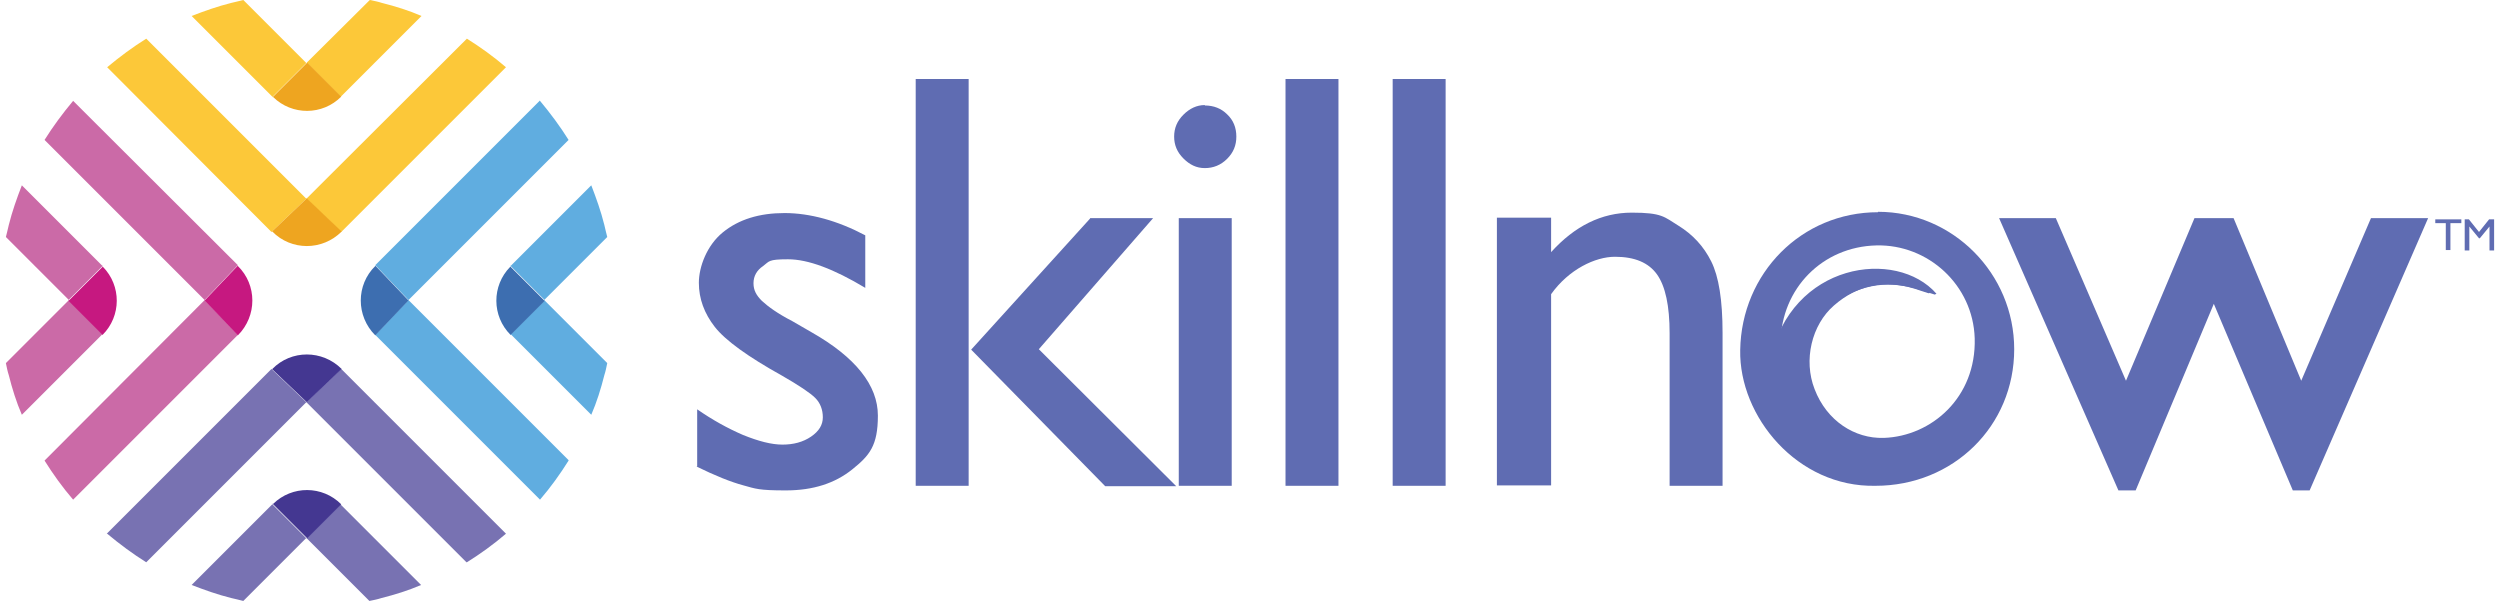<?xml version="1.0" encoding="UTF-8"?>
<svg xmlns="http://www.w3.org/2000/svg" version="1.1" viewBox="0 0 594.9 143">
  <defs>
    <style>
      .cls-1 {
        fill: #eea520;
      }

      .cls-2 {
        fill: #443791;
      }

      .cls-3 {
        fill: #3d6eb0;
      }

      .cls-4 {
        fill: #fcc839;
      }

      .cls-5 {
        fill: #cb6aa7;
      }

      .cls-6 {
        fill: #5f6cb2;
      }

      .cls-7 {
        fill: #c61880;
      }

      .cls-8 {
        fill: #7872b2;
      }

      .cls-9 {
        fill: #60ade0;
      }
    </style>
  </defs>
  <!-- Generator: Adobe Illustrator 28.7.4, SVG Export Plug-In . SVG Version: 1.2.0 Build 166)  -->
  <g>
    <g id="Layer_1">
      <g>
        <path class="cls-6" d="M446.9,52.3c-16.2,0-28.8,12.9-29.1,29.1-.2,14.1,12.1,29,28.6,28.7,16.4,0,29.3-12.6,29.3-28.8,0-16-12.9-29-28.8-29ZM448.2,104.2c-6.8.2-13.5-4-16.4-11.6-2.7-6.9-.7-15.3,4.6-19.9,5.6-4.9,12-6.2,19.2-4,1.1.4,2.2.7,3.4,1.1,0,0,.2-.1.3-.2-8.5-9.7-30.8-6.7-35.2,14.1-.1-.7-.4-1.5-.4-2.2.2-12.9,10-22.8,22.8-23.1,12.3-.3,23,9.4,23.4,22.1.4,14.1-10.3,23.3-21.6,23.7Z"/>
        <g id="Circle">
          <path class="cls-4" d="M64.9,23.1s0,0-.1-.1L45.6,3.8c3.1-1.2,6.2-2.3,9.4-3.1,1-.2,2-.5,2.9-.7l15,15L88,0c1,.2,2,.4,2.9.7,3.2.8,6.4,1.8,9.4,3.1l-19.2,19.2-8.1-8.1-8.2,8.2Z"/>
          <path class="cls-1" d="M64.9,23.1l8.2-8.2,8.1,8.1c-4.5,4.5-11.7,4.5-16.2.1Z"/>
          <path class="cls-4" d="M25.5,16c3-2.5,6.1-4.8,9.3-6.8l38.1,38.1-8.3,7.9L25.5,16Z"/>
          <path class="cls-4" d="M111.1,9.2c3.2,2,6.4,4.3,9.3,6.8l-39.2,39.2-8.3-7.9L111.1,9.2Z"/>
          <path class="cls-1" d="M64.7,55.1l8.3-7.9,8.3,7.9c-4.6,4.6-12,4.6-16.5,0Z"/>
          <path class="cls-8" d="M64.9,119.9s0,0-.1.1l-19.2,19.2c3.1,1.2,6.2,2.3,9.4,3.1,1,.2,2,.5,2.9.7l15-15,15,15c1-.2,2-.4,2.9-.7,3.2-.8,6.4-1.8,9.4-3.1l-19.2-19.2-8.1,8.1-8.2-8.2Z"/>
          <path class="cls-2" d="M64.9,119.9l8.2,8.2,8.1-8.1c-4.5-4.5-11.7-4.5-16.2-.1Z"/>
          <path class="cls-8" d="M25.5,127c3,2.5,6.1,4.8,9.3,6.8l38.1-38.1-8.3-7.9-39.2,39.2Z"/>
          <path class="cls-8" d="M111.1,133.8c3.2-2,6.4-4.3,9.3-6.8l-39.2-39.2-8.3,7.9,38.1,38.1Z"/>
          <path class="cls-2" d="M64.7,87.8l8.3,7.9,8.3-7.9c-4.6-4.6-12-4.6-16.5,0Z"/>
          <path class="cls-9" d="M121.4,63.4s0,0,.1-.1l19.2-19.2c1.2,3.1,2.3,6.2,3.1,9.4.2,1,.5,2,.7,2.9l-15,15,15,15c-.2,1-.4,2-.7,2.9-.8,3.2-1.8,6.4-3.1,9.4l-19.2-19.2,8.1-8.1-8.2-8.2Z"/>
          <path class="cls-3" d="M121.4,63.4l8.2,8.2-8.1,8.1c-4.5-4.5-4.5-11.7-.1-16.2Z"/>
          <path class="cls-9" d="M128.5,24c2.5,3,4.8,6.1,6.8,9.3l-38.1,38.1-7.9-8.3,39.2-39.2Z"/>
          <path class="cls-9" d="M135.3,109.6c-2,3.2-4.3,6.4-6.8,9.3l-39.2-39.2,7.9-8.3,38.1,38.1Z"/>
          <path class="cls-3" d="M89.3,63.2l7.9,8.3-7.9,8.3c-4.6-4.6-4.6-12,0-16.5Z"/>
          <path class="cls-5" d="M24.5,63.4s0,0-.1-.1L5.2,44.1c-1.2,3.1-2.3,6.2-3.1,9.4-.2,1-.5,2-.7,2.9l15,15-15,15c.2,1,.4,2,.7,2.9.8,3.2,1.8,6.4,3.1,9.4l19.2-19.2-8.1-8.1,8.2-8.2Z"/>
          <path class="cls-7" d="M24.5,63.4l-8.2,8.2,8.1,8.1c4.5-4.5,4.5-11.7.1-16.2Z"/>
          <path class="cls-5" d="M17.4,24c-2.5,3-4.8,6.1-6.8,9.3l38.1,38.1,7.9-8.3L17.4,24Z"/>
          <path class="cls-5" d="M10.6,109.6c2,3.2,4.3,6.4,6.8,9.3l39.2-39.2-7.9-8.3L10.6,109.6Z"/>
          <path class="cls-7" d="M56.6,63.2l-7.9,8.3,7.9,8.3c4.6-4.6,4.6-12,0-16.5Z"/>
        </g>
        <path class="cls-6" d="M446.9,50.5c-18.2,0-32.5,14.5-32.8,32.8-.3,15.8,13.6,32.7,32.2,32.3,18.5,0,33-14.2,33-32.5,0-18-14.6-32.7-32.4-32.7ZM448.3,108.9c-7.6.3-15.2-4.6-18.5-13-3-7.8-.8-17.2,5.2-22.5,6.4-5.5,13.6-7,21.6-4.5,1.3.4,2.5.8,3.8,1.2,0,0,.2-.1.4-.2-9.5-10.9-34.7-7.5-39.6,15.9-.2-.8-.5-1.7-.5-2.5.3-14.5,11.3-25.7,25.7-26.1,13.8-.4,25.9,10.6,26.3,24.9.5,15.9-11.6,26.2-24.3,26.7Z"/>
        <path class="cls-6" d="M564.3,51.9h13.5l-28.2,64.8h-4l-18.8-44.4-18.6,44.4h-4.1l-28.4-64.8h13.5l16.7,38.7,16.3-38.7h9.3l16.1,38.7,16.6-38.7Z"/>
        <path class="cls-6" d="M165.9,111v-13.6c3.6,2.5,7.2,4.5,10.9,6.1,3.7,1.5,6.8,2.3,9.4,2.3s4.9-.6,6.8-1.9c1.9-1.3,2.8-2.8,2.8-4.6s-.6-3.4-1.8-4.6c-1.2-1.2-3.9-3-7.9-5.3-8.1-4.5-13.5-8.4-16-11.6-2.5-3.2-3.8-6.7-3.8-10.5s1.9-8.9,5.7-12c3.8-3.1,8.7-4.6,14.7-4.6s12.6,1.8,19.2,5.3v12.5c-7.5-4.5-13.6-6.8-18.4-6.8s-4.4.5-5.9,1.6c-1.5,1-2.3,2.4-2.3,4.1s.7,2.9,2,4.2c1.4,1.3,3.7,3,7.2,4.8l4.5,2.6c10.6,6,15.9,12.7,15.9,19.9s-2,9.5-6.1,12.8c-4.1,3.3-9.3,5-15.8,5s-7.2-.4-10.1-1.2c-3-.8-6.7-2.3-11.2-4.5Z"/>
        <path class="cls-6" d="M217.9,18.8h12.6v96.8h-12.6V18.8ZM259.4,51.9h15l-27.2,31.2,32.7,32.6h-16.9l-31.9-32.5,28.3-31.2Z"/>
        <path class="cls-6" d="M286.7,25.1c2.1,0,3.9.7,5.3,2.1,1.5,1.4,2.2,3.2,2.2,5.3s-.7,3.8-2.2,5.3c-1.5,1.5-3.3,2.2-5.3,2.2s-3.6-.8-5.1-2.3c-1.5-1.5-2.2-3.2-2.2-5.2s.7-3.7,2.2-5.2c1.5-1.5,3.2-2.3,5.1-2.3ZM280.5,51.9h12.6v63.7h-12.6v-63.7Z"/>
        <path class="cls-6" d="M305.9,18.8h12.6v96.8h-12.6V18.8Z"/>
        <path class="cls-6" d="M331.4,18.8h12.6v96.8h-12.6V18.8Z"/>
        <path class="cls-6" d="M369.1,51.9v8.1c5.6-6.2,12-9.4,19.2-9.4s7.7,1,11.1,3.1c3.4,2.1,6,4.9,7.8,8.5,1.8,3.6,2.7,9.2,2.7,17v36.4h-12.6v-36.3c0-6.5-1-11.2-3-14-2-2.8-5.3-4.2-10-4.2s-11,3-15.2,8.9v45.5h-12.9v-63.7h12.9Z"/>
        <g>
          <path class="cls-6" d="M579.5,52.2h6.2v.9h-2.6v6.4h-1.1v-6.4h-2.5v-.9Z"/>
          <path class="cls-6" d="M592.5,52.2h1v7.4h-1.1v-5.7l-2.3,2.8h-.2l-2.3-2.8v5.7h-1.1v-7.4h1l2.4,3,2.4-3Z"/>
        </g>
      </g>
    </g>
  </g>
</svg>